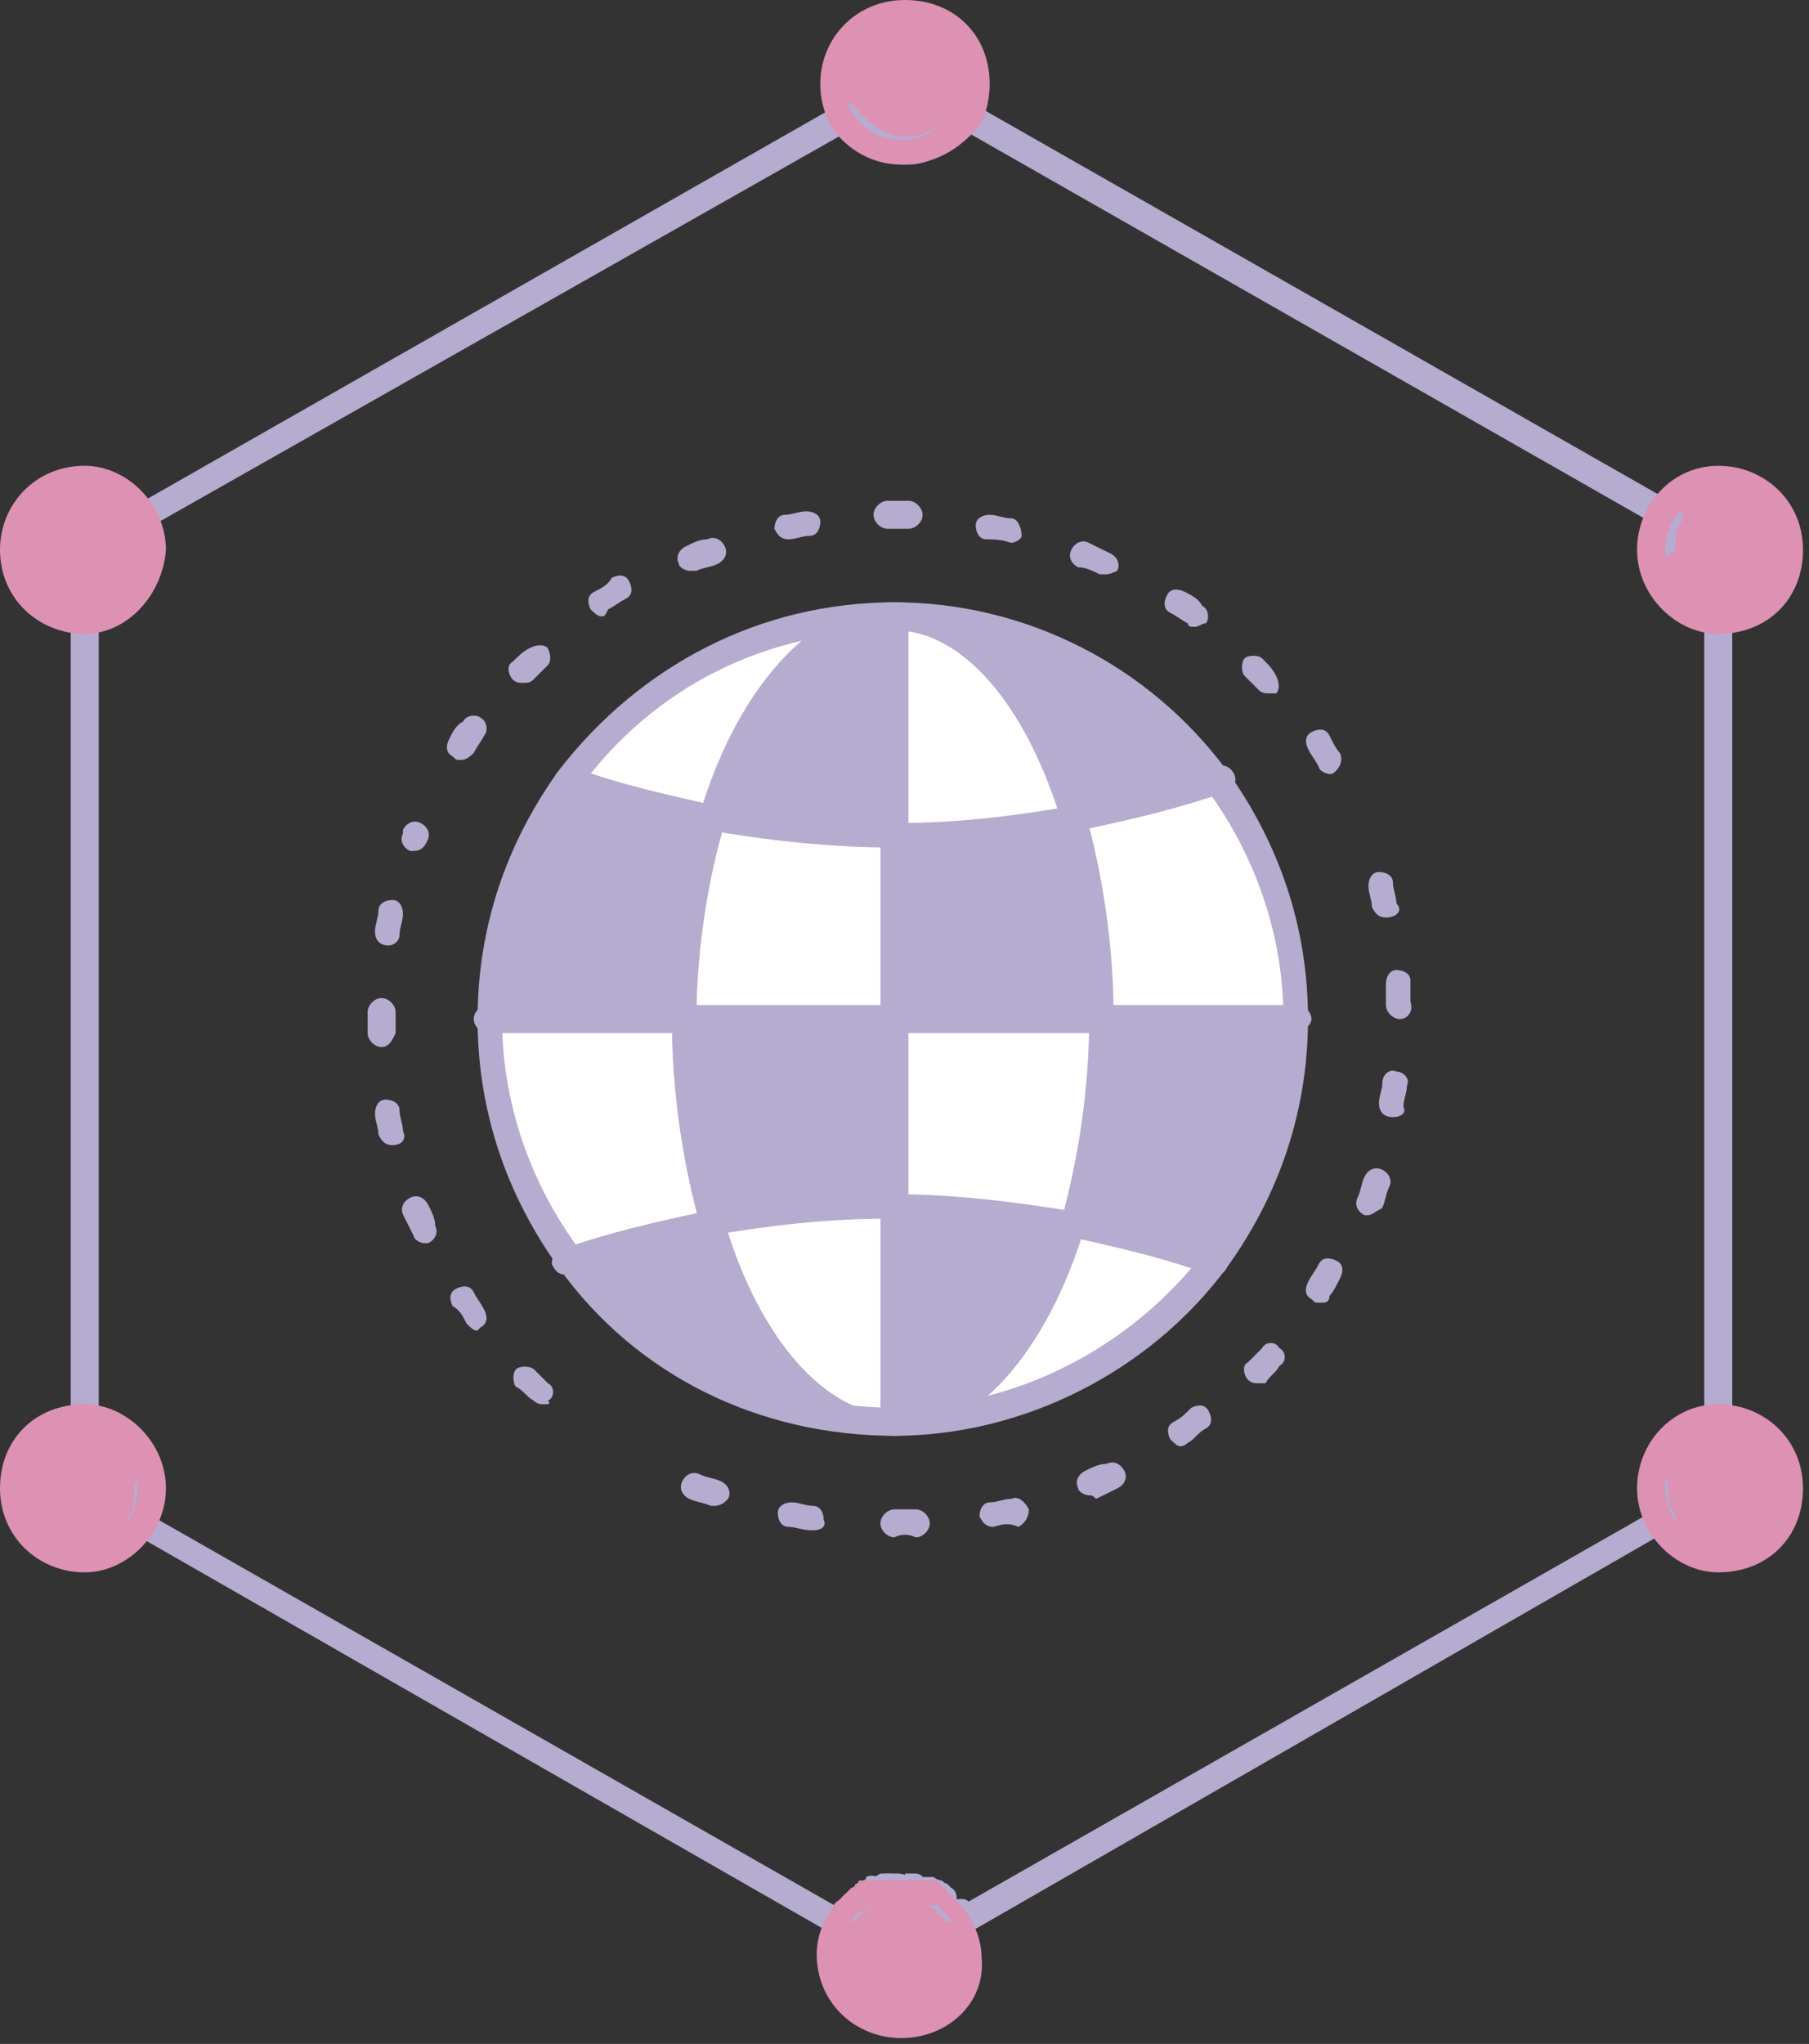 <svg fill="none" height="340" viewBox="0 0 301 340" width="301" xmlns="http://www.w3.org/2000/svg"><rect x="0" y="0" width="301" height="340" fill="#333333" stroke="none"/><path d="m118.264 203.308c6.466 19.806 17.65 33.204 30.581 33.204-22.368 0-41.765-10.485-54.114-26.796 7.63-2.913 15.261-5.243 23.534-6.408z" fill="#b6accf"/><path d="m178.245 203.305c-5.883 19.806-17.067 33.205-29.999 33.205v-36.117c9.961 0 19.98 1.165 29.999 2.912z" fill="#b6accf"/><path d="m202.372 209.716c-12.349 16.311-31.746 26.796-53.532 26.796 12.932 0 24.116-13.398 29.999-33.204 7.631 1.165 15.262 3.495 23.533 6.408z" fill="#fff"/><path d="m148.84 200.393v36.117c-12.932 0-24.116-13.399-30.582-33.205 9.961-2.33 19.98-2.912 30.582-2.912z" fill="#fff"/><path d="m182.976 169.515h32.329c0 15.145-4.718 29.126-13.514 40.194-7.631-2.912-15.902-4.66-23.533-6.408 2.912-9.903 4.718-21.553 4.718-33.786z" fill="#b6accf"/><path d="m148.823 169.515v30.874c-10.019 0-20.62 1.165-30.581 2.912-2.913-9.903-4.719-21.553-4.719-33.786z" fill="#b6accf"/><path d="m148.84 169.515h34.718c0 12.233-1.748 23.883-4.719 33.786-10.019-1.747-19.98-2.912-29.999-2.912z" fill="#fff"/><path d="m113.533 169.515c0 12.233 1.747 23.883 4.718 33.786-8.213 1.748-15.902 3.496-24.116 6.408-8.213-11.068-13.514-25.049-13.514-40.194z" fill="#fff"/><path d="m118.258 135.725c-2.912 9.903-4.718 21.554-4.718 33.787h-32.329c0-15.146 4.718-29.127 13.514-40.195 7.631 2.913 15.262 5.243 23.533 6.408z" fill="#b6accf"/><path d="m182.964 169.521h-34.718v-30.874c10.019 0 19.98-1.165 29.999-2.913 2.913 9.903 4.719 21.554 4.719 33.787z" fill="#b6accf"/><path d="m215.305 169.512h-32.329c0-12.233-1.747-23.884-4.718-33.787 7.631-1.747 15.902-3.495 23.533-6.408 8.796 11.068 13.514 25.049 13.514 40.195z" fill="#fff"/><path d="m148.823 138.647v30.874h-35.3c0-12.233 1.748-23.884 4.719-33.787 9.961 2.33 19.98 2.913 30.581 2.913z" fill="#fff"/><path d="m148.84 102.524c21.786 0 41.183 10.486 53.532 26.797-7.63 2.912-15.902 4.66-23.533 6.408-6.466-19.806-17.65-33.205-29.999-33.205z" fill="#b6accf"/><path d="m148.84 102.524v36.117c-10.02 0-20.621-1.165-30.582-2.912 5.883-19.806 17.65-33.205 30.582-33.205z" fill="#b6accf"/><path d="m148.84 102.524c12.932 0 24.116 13.399 29.999 33.205-10.019 1.747-19.98 2.912-29.999 2.912z" fill="#fff"/><path d="m148.834 102.524c-12.931 0-24.116 13.399-30.582 33.205-8.213-1.748-15.902-3.496-24.115-6.408 12.349-16.311 32.329-26.797 54.697-26.797z" fill="#fff"/><path d="m285.899 79.802c6.466 0 11.767 5.243 11.767 11.651 0 6.408-5.301 11.651-11.767 11.651-5.883 0-11.184-5.243-11.184-11.651 0-6.408 5.301-11.651 11.184-11.651z" fill="#dd91b3"/><path d="m285.895 235.926c6.466 0 11.767 5.243 11.767 11.65 0 6.408-5.301 11.651-11.767 11.651-5.883 0-11.184-5.243-11.184-11.651 0-6.407 5.301-11.65 11.184-11.65z" fill="#dd91b3"/><path d="m161.768 13.983c0 2.33-.583 4.078-1.748 5.825-2.33 2.913-5.301 5.243-9.436 5.825h-.583-.583c-4.135 0-7.63-2.913-9.436-5.825-1.165-1.748-1.748-4.078-1.748-5.825 0-6.408 5.301-11.651 11.767-11.651s11.767 4.66 11.767 11.651z" fill="#dd91b3"/><path d="m159.438 318.065c1.165 1.748 2.33 4.078 2.33 6.991 0 6.407-5.301 11.65-11.767 11.65s-11.767-5.243-11.767-11.65c0-2.913.583-5.243 2.33-6.991 0 0 0 0 0-.582 0 0 0-.001 0-.583 0 0 0-.582.583-.582l.582-.583.583-.583s.582.001.582-.582c0 0 .583 0 .583-.583h.582.583.582.583.582.583.582.583.582.583.583.582.582.583.583.582.582.583.583.582.583.582s.583.001.583.583c0 0 .582 0 .582.582l.583.583.582.583s0 .582.583.582c-.35.582-.35.583.233 1.165z" fill="#dd91b3"/><path d="m14.087 79.802c5.883 0 11.184 5.243 11.184 11.651 0 6.408-5.301 11.651-11.184 11.651-6.466 0-11.767-5.243-11.767-11.651 0-6.408 5.301-11.651 11.767-11.651z" fill="#dd91b3"/><path d="m14.087 235.926c5.883 0 11.184 5.243 11.184 11.65 0 6.408-5.301 11.651-11.184 11.651-6.466 0-11.767-5.243-11.767-11.651 0-6.407 5.301-11.65 11.767-11.65z" fill="#dd91b3"/><g fill="#b6accf"><path d="m275.303 93.785c-1.165 0-2.331-1.165-2.331-2.33 0-1.748.001-3.495.583-5.243l-112.366-64.078c-2.912 2.913-6.466 5.242-10.019 5.242-1.165 0-2.33-1.165-2.33-2.33 0-1.165 1.165-2.33 2.33-2.33 4.136 0 7.048-3.495 8.213-4.66.583-1.165 1.748-1.165 2.913-.582l116.502 66.408c.582.583 1.165 1.165 1.165 1.748 0 .583 0 1.165-.583 1.748-.582.583-.582 2.33-.582 4.077-1.748 1.165-2.33 2.33-3.495 2.33z"/><path d="m25.268 93.785c-1.165 0-2.33-1.165-2.33-2.33 0-1.748 0-3.495-.583-4.077-.583-.583-.583-1.165-.583-1.748 0-.583.583-1.165 1.165-1.748l116.501-66.408c1.165-.583 2.33-.583 2.971.582 1.165 1.165 4.136 4.66 8.213 4.66 1.165 0 2.331 1.165 2.331 2.33 0 1.165-1.166 2.33-2.331 2.33-3.553 0-7.048-2.33-10.019-5.242l-114.113 64.661c.583 1.748.583 3.495.583 5.243-.058.583-.641 1.748-1.806 1.748z"/><path d="m14.1 238.258c-1.165 0-2.33-1.165-2.33-2.33v-132.817c0-1.165 1.165-2.33 2.33-2.33s2.33 1.165 2.33 2.33v132.817c0 1.165-1.165 2.33-2.33 2.33z"/><path d="m139.39 321.555c-.583 0-.583 0-1.165 0l-115.919-66.408c-.583-.582-1.165-1.165-1.165-1.747 0-.583 0-1.166.583-1.748.583-.583.582-2.33.582-4.078 0-1.165 1.165-2.33 2.33-2.33s2.33 1.165 2.33 2.33c0 1.748 0 3.495-.583 5.243l112.366 64.078c.583-1.165 2.33-1.165 2.971 0 1.165.583 1.165 2.33 0 2.913 0 0-.583.583-.583 1.165 0 .583-.582.582-1.747.582z"/><path d="m141.208 319.813c-.582 0-1.165 0-1.165-.582-1.165-.583-1.165-2.331-.582-2.913 0 0 0 0 .582-.583.583-1.165 2.33-1.165 2.913 0 1.165.583 1.165 2.33 0 2.913-.583 1.165-1.165 1.165-1.748 1.165z"/><path d="m141.782 319.222c-.583 0-1.165-.001-1.747-.583-.583-.583-.583-2.33 0-2.913l.582-.582.582-.583c1.165-.582 2.33-.582 2.913.583s.583 2.33-.582 2.912c0 0 0 0-.583.583l-.582.583c.582 0 0 0-.583 0z"/><path d="m142.958 318.061c-.582 0-1.165-.582-1.747-.582-.583-1.166-.583-2.331.582-2.913l.583-.583c1.165-.582 2.33-.582 2.912.583.583 1.165.583 2.33-.582 2.913 0 0-.583-.001-.583.582-.582 0-.582 0-1.165 0z"/><path d="m144.118 317.478c-.582 0-1.165-.582-1.747-1.165-.583-1.165-.583-2.33.582-2.913 0 0 .583 0 .583-.582 0 0 .582 0 .582-.583 1.165-.582 2.33 0 2.913 1.165.582 1.166 0 2.331-1.165 2.913-1.165 1.165-1.748 1.165-1.748 1.165z"/><path d="m145.285 316.893c-.583 0-1.748-.582-1.748-1.165-.582-1.165 0-2.33 1.165-2.913h.583c1.165-.582 2.33.001 2.912 1.166.583 1.165 0 2.33-1.165 2.912 0 0 0 0-.582 0-.583 0-.583 0-1.165 0z"/><path d="m145.855 316.312c-.582 0-1.748-.582-1.748-1.165-.582-1.165 0-2.33 1.166-2.913h.582.583c1.165 0 2.33.583 2.33 1.748s-.583 2.33-1.748 2.33c-.583 0-.582 0-1.165 0z"/><path d="m147.09 316.313c-1.165 0-1.747-.583-2.33-1.748-.582-1.165.583-2.33 1.748-2.913h1.165c1.165 0 2.33.583 2.33 1.748s-.582 2.33-1.747 2.33c0 .582-.583.583-1.166.583z"/><path d="m148.256 315.733c-1.165 0-1.748-.583-2.33-1.748 0-1.165.582-2.33 1.747-2.33h.583.582.583c1.165 0 2.33.583 2.33 2.33 0 1.165-.583 2.33-2.33 2.33 0 0 0 0-.583 0 0-.582 0-.582-.582-.582z"/><path d="m151.755 315.73c-.583 0-.583 0 0 0-.583 0-.583 0-.583 0s0 0-.582 0v-4.078h.582.583.582c1.165 0 1.748 1.165 1.748 2.33-.524 1.165-1.107 1.748-2.33 1.748z"/><path d="m152.978 316.319c-.583 0-1.165 0-1.165 0-1.165 0-2.33-1.166-1.748-2.331 0-1.165 1.165-2.33 2.33-1.747h1.165c1.165.582 1.748 1.747 1.748 2.913-.583.582-1.165 1.165-2.33 1.165z"/><path d="m154.127 316.311h-.583c-1.165 0-1.747-1.165-1.747-2.33s1.165-1.748 2.33-1.748h.582.583c1.165.583 1.747 1.748 1.165 2.913-.583 1.165-1.748 1.165-2.33 1.165z"/><path d="m154.711 316.893c-.582 0-.582 0-1.165 0 0 0 0 0-.582 0-1.165-.582-1.748-1.747-1.165-2.912.582-1.165 1.747-1.748 2.912-1.166h.583c1.165.583 1.747 1.748 1.165 2.913 0 .583-1.165 1.165-1.748 1.165z"/><path d="m155.879 317.476c-.583 0-.583 0-1.165-.583-1.165-.582-1.748-1.747-1.165-2.912.582-1.165 1.747-1.748 2.971-1.166 0 0 .582.001.582.583 0 0 .583 0 .583.583 1.165.582 1.165 1.747.582 2.912-.64.583-1.223.583-2.388.583z"/><path d="m157.052 318.061c-.582 0-1.164.001-1.164-.582 0 0-.583 0-.583-.583-1.165-.582-1.165-1.747-.583-2.912.583-1.165 1.748-1.165 2.913-.583l.583.583c1.165.582 1.165 2.33.582 2.912.058 1.165-1.165 1.165-1.748 1.165z"/><path d="m158.218 319.226c-.583 0-1.166 0-1.748-.583 0 0-.582 0-.582-.582 0 0 0 0-.583-.582-1.165-.583-1.165-2.331-.583-2.913.583-1.165 2.33-1.165 2.913-.583l.583.583.582.582c.583.583.583 2.33 0 2.913.641 1.165.058 1.165-.582 1.165z"/><path d="m158.844 319.808c-.582 0-1.164 0-1.747-.582-.582-1.166-.582-2.331 0-2.913 1.165-.583 2.33-.583 2.971 0 0 0 0 0 .582.582.583 1.165.583 2.33-.582 2.913-.058 0-.641 0-1.224 0z"/><path d="m160.595 321.556c-.583 0-1.748-.582-1.748-1.165s-.582-.583-.582-1.165c-.583-1.165-.583-2.33 0-2.913 1.165-.582 2.33-.582 2.913 0l112.365-64.078c-.582-1.748-.582-3.495-.582-5.243 0-1.165 1.165-2.33 2.33-2.33s2.33 1.165 2.33 2.33c0 1.748 0 3.495.583 4.078.582.582.582 1.165.582 1.747 0 .583-.582 1.165-1.165 1.748l-116.502 66.991z"/><path d="m285.9 238.258c-1.165 0-2.33-1.165-2.33-2.33v-132.817c0-1.165 1.165-2.33 2.33-2.33s2.33 1.165 2.33 2.33v132.817c0 1.165-1.165 2.33-2.33 2.33z"/><path d="m148.841 238.834c-22.368 0-42.93-9.903-55.862-27.962-8.796-12.233-13.514-26.214-13.514-41.359 0-15.146 4.718-29.127 13.514-41.36 13.514-17.476 33.552-27.962 55.862-27.962 21.786 0 42.349 10.486 55.281 27.962 8.796 12.233 13.514 26.214 13.514 41.36 0 15.145-4.718 29.126-13.514 41.359-12.932 17.476-34.135 27.962-55.281 27.962zm0-133.982c-21.203 0-40.018 9.32-52.367 26.214-8.213 11.068-12.932 24.466-12.932 38.447 0 13.98 4.718 27.378 12.932 38.446 12.349 16.311 31.747 26.214 52.367 26.214 19.981 0 39.436-9.903 51.786-26.214 8.213-11.068 12.931-24.466 12.931-38.446 0-13.981-4.718-27.379-12.931-38.447-12.408-16.894-31.805-26.214-51.786-26.214z"/><path d="m215.302 171.841h-134.152c-1.165 0-2.33-1.165-2.33-2.33s1.165-2.33 2.33-2.33h134.735c1.165 0 2.33 1.165 2.33 2.33s-1.748 2.33-2.913 2.33z"/><path d="m148.826 238.834c-1.165 0-2.33-1.165-2.33-2.33v-133.982c0-1.165 1.165-2.331 2.33-2.331s2.33 1.166 2.33 2.331v133.982c-.582 1.165-1.165 2.33-2.33 2.33z"/><path d="m148.248 140.975c-10.02 0-20.563-1.165-30.582-2.912-8.214-1.748-15.903-3.495-24.116-6.408-1.165-.583-1.748-1.748-1.165-2.33 0-1.165 1.748-1.748 2.971-1.748 7.63 2.913 15.902 4.661 23.533 6.408 10.019 1.748 19.98 2.913 29.999 2.913h.583c10.019 0 19.397-1.165 29.416-2.913 7.631-1.747 15.903-3.495 23.534-6.408 1.165-.582 2.33 0 2.912 1.165.583 1.165 0 2.33-1.165 2.913-8.213 2.913-15.902 4.66-24.116 6.408-11.242 1.747-21.203 2.912-31.804 2.912z"/><path d="m94.146 212.039c-1.165 0-1.748-.583-2.33-1.748 0-1.165.582-2.33 1.165-2.33 8.214-2.913 15.903-4.66 24.116-6.408 10.019-1.747 20.563-2.912 30.582-2.912h.583c10.019 0 19.98 1.165 30.581 2.912 8.214 1.748 15.903 3.495 24.116 6.408 1.165.582 1.748 1.748 1.165 2.913-.582 1.165-1.747 1.747-2.971 1.165-7.631-2.913-15.902-4.66-23.533-6.408-10.019-1.748-19.98-2.913-29.417-2.913 0 0 0 0-.582 0-10.019 0-19.98 1.165-29.999 2.913-7.631 1.748-15.845 3.495-23.476 6.408.583-.583.583-.583 0 0z"/><path d="m148.84 238.834c-13.514 0-25.863-13.398-32.329-34.952-2.912-10.486-4.718-22.136-4.718-34.369 0-12.234 1.747-23.884 4.718-34.37 6.466-21.553 19.398-34.952 32.329-34.952 13.515 0 25.281 12.816 31.747 34.952 2.913 10.486 4.719 22.136 4.719 34.37 0 12.233-1.748 23.883-4.719 34.369-6.466 21.554-18.815 34.952-31.747 34.952zm0-133.982c-11.184 0-22.368 12.233-28.251 32.039-2.913 9.903-4.718 21.553-4.718 33.204s1.747 22.719 4.718 33.204c5.883 19.806 17.067 32.039 28.251 32.039 11.185 0 21.786-12.233 27.67-32.039 2.912-10.485 4.718-22.136 4.718-33.786 0-11.651-1.748-23.302-4.718-33.205-5.884-19.223-16.485-31.456-27.67-31.456z"/><path d="m90.585 233.594c-.583 0-1.165.001-1.748-.582-1.165-.582-1.748-1.748-2.971-2.33-.583-.583-.583-2.33 0-2.913.583-.582 2.33-.582 2.971 0 .583.583 1.748 1.748 2.33 2.33 1.165.583 1.165 2.331 0 2.913.583.583 0 .582-.583.582zm-11.184-12.233c-.583 0-1.165-.582-1.748-1.165-.583-1.165-1.165-2.33-2.33-2.912-.583-1.165-.583-2.33.583-2.913 1.165-.583 2.33-.583 2.913.582s1.165 1.748 1.747 2.913.583 2.33-.582 2.913zm-8.796-14.563c-.583 0-1.748-.582-1.748-1.165-.583-1.165-1.165-2.33-1.748-3.495s0-2.33 1.165-2.913 2.33 0 2.971 1.165c.583 1.165 1.165 2.33 1.165 3.496.583 1.165 0 2.33-1.165 2.912-.058 0-.058 0-.641 0zm-5.301-16.311c-1.165 0-1.748-.582-2.33-1.747 0-1.166-.583-2.33-.583-3.495 0-1.166.583-2.331 1.748-2.331s2.33.583 2.33 1.748.583 2.33.583 3.495c.583 1.165-0 2.33-1.748 2.33zm-1.806-16.311c-1.165 0-2.33-1.165-2.33-2.33 0-.582 0-1.747 0-2.33 0-.582 0-.582 0-1.165 0-1.165 1.165-2.33 2.33-2.33s2.33 1.165 2.33 2.33v1.165 2.33c-.524 1.165-1.107 2.33-2.33 2.33zm1.223-16.893c-.583 0-.583 0 0 0-1.748 0-2.33-1.165-2.33-2.33s.583-2.33.583-3.495 1.165-1.748 2.33-1.748c1.165 0 1.748 1.165 1.748 2.33s-.583 2.33-.583 3.495-1.165 1.748-1.748 1.748zm4.078-15.728h-.583c-1.165-.583-1.747-1.748-1.165-2.913v-.583c.583-1.165 1.748-1.747 2.913-1.164 1.165.582 1.747 1.747 1.165 2.912-.524 1.165-1.107 1.748-2.33 1.748z"/><path d="m148.822 255.733c-1.166 0-2.33-1.164-2.33-2.329 0-1.166 1.164-2.331 2.33-2.331h3.553c1.165 0 2.33 1.165 2.33 2.331 0 1.165-1.165 2.329-2.33 2.329-1.223-.582-2.388-.582-3.553 0zm-13.515-1.165c-1.747 0-2.97-.582-4.136-.582-1.165 0-1.747-1.165-1.747-2.33s1.165-1.748 2.33-1.748 2.33.583 3.553.583c1.165 0 1.748 1.165 1.748 2.33.582 1.165-.583 1.747-1.748 1.747zm30-.582c-1.165 0-1.748-.583-2.33-1.748 0-1.165.582-2.33 1.747-2.33s2.33-.582 3.553-.582c1.165-.583 2.33.582 2.913 1.747 0 1.165-.583 2.33-1.748 2.913-1.223-.583-2.388-.583-4.135 0zm-46.485-3.495h-.582c-1.165-.583-2.33-.583-3.553-1.165-1.165-.583-1.748-1.748-1.166-2.913.583-1.165 1.748-1.748 2.913-1.165s2.33.583 3.553 1.165c1.165.583 1.748 1.748 1.165 2.913-.582.582-1.165 1.165-2.33 1.165zm62.329-1.748c-.583 0-1.748-.582-1.748-1.165-.582-1.165 0-2.33 1.165-2.912 1.165-.583 2.33-1.166 3.554-1.166 1.165-.582 2.33.001 2.97 1.166.583 1.165 0 2.33-1.165 2.912-1.165.583-2.33 1.165-3.553 1.748-.641-.583-.641-.583-1.223-.583zm15.32-8.155c-.583 0-1.165-.583-1.748-1.165-.582-1.165-.582-2.33.583-2.913s1.747-1.165 2.912-2.33c1.165-.583 2.33-.583 2.913.583.582 1.165.582 2.33-.583 2.912-1.165.583-1.747 1.748-2.912 2.33-.583.583-1.165.583-1.165.583zm12.932-10.486c-.583 0-1.166 0-1.748-.582-.583-.583-1.165-2.331 0-2.913.582-.583 1.747-1.747 2.33-2.33.582-1.165 2.33-1.165 2.912 0 1.165.583 1.165 2.33 0 2.913-.582 1.165-1.747 1.747-2.33 2.912 0 0-.582 0-1.164 0zm10.019-13.398c-.583 0-.583 0-1.165-.583-1.165-.582-1.165-1.747-.583-2.912.583-1.165 1.165-1.748 1.748-2.913.582-1.165 1.747-1.165 2.97-.582 1.165.582 1.165 1.747.583 2.912-.583 1.165-1.165 2.331-1.748 2.913-.058 1.165-.64 1.165-1.805 1.165zm8.213-14.563h-.582c-1.165-.583-1.748-1.748-1.166-2.913.583-1.165.583-2.33 1.166-3.495.582-1.165 1.747-1.748 2.912-1.165 1.165.582 1.748 1.747 1.165 2.912-.582 1.166-.582 2.331-1.165 3.496-1.165.582-1.748 1.165-2.33 1.165zm4.136-16.311c-1.748 0-2.33-1.165-2.33-2.33s.582-2.33.582-3.495c0-1.166 1.165-2.331 2.33-1.748 1.165 0 2.33 1.165 1.748 2.33 0 1.165-.583 2.33-.583 3.495.583 1.165-.582 1.748-1.747 1.748zm1.165-16.311c-1.165 0-2.33-1.165-2.33-2.33s0-2.33 0-3.495.582-2.33 1.747-2.33 2.33.582 2.33 1.747v3.495c.583 1.748-.582 2.913-1.747 2.913zm-2.33-16.893c-1.165 0-1.748-.583-2.33-1.748 0-1.165-.583-2.33-.583-3.495s.583-2.33 1.748-2.33 2.33.582 2.33 1.747.582 2.331.582 3.496c1.165 1.165 0 2.33-1.747 2.33.582 0 .582 0 0 0z"/><path d="m221.189 128.743c-.583 0-1.748-.583-1.748-1.165-.582-1.165-1.165-1.748-1.747-2.913-.583-1.165-.583-2.33.582-2.912 1.165-.583 2.33-.583 2.913.582.582 1.165 1.165 2.33 1.747 2.913.583 1.165 0 2.33-.582 2.913-.583.582-.583.582-1.165.582zm-144.696-2.33c-.583 0-.583 0-1.165-.583-1.165-.582-1.165-1.747-.583-2.912s1.165-2.33 2.33-2.913c.583-1.165 2.33-1.165 2.913-.582 1.165.582 1.165 2.33.582 2.912-.583 1.165-1.165 1.748-1.748 2.913-1.165 1.165-1.748 1.165-2.33 1.165zm134.677-11.068c-.583 0-1.165 0-1.748-.583-.582-.582-1.748-1.747-2.33-2.33-.583-.582-.583-2.33 0-2.912.582-.583 2.33-.583 2.912 0 1.165 1.165 1.748 1.747 2.331 2.912.582 1.165.582 2.33 0 2.913.058 0-.583 0-1.165 0zm-124.133-1.748c-.583 0-1.165 0-1.747-.582-.583-.583-1.165-2.331 0-2.913 1.165-1.165 1.748-1.747 2.913-2.33s2.33-.583 2.913 0c.583 1.165.583 2.33 0 2.913-.583.582-1.748 1.747-2.33 2.33-.524.582-1.165.582-1.748.582zm111.783-9.32c-.582 0-1.165 0-1.165-.583-1.165-.582-1.747-1.165-2.912-1.747-1.165-.583-1.165-1.748-.583-2.913.583-1.165 1.748-1.165 2.971-.583 1.165.583 2.33 1.165 2.913 2.331 1.165.582 1.165 2.33.582 2.912-.641 0-1.223.583-1.806.583zm-98.793-1.748c-.583 0-1.165-.583-1.748-1.165-.583-1.165-.583-2.33.583-2.913 1.165-.583 2.33-1.165 2.912-2.33 1.165-.583 2.33-.583 2.913.582.582 1.165.582 2.33-.583 2.913-1.165.583-1.747 1.165-2.912 1.748-.583 1.165-.583 1.165-1.165 1.165zm84.114-6.99c-.582 0-.582 0-1.165 0-1.165-.583-2.33-1.165-3.553-1.165-1.165-.583-1.748-1.748-1.165-2.913.582-1.165 1.747-1.747 2.912-1.165s2.33 1.165 3.554 1.748c1.165.583 1.747 1.748 1.165 2.913 0 0-1.165.582-1.748.582zm-69.435-.582c-.582 0-1.747-.583-1.747-1.165-.583-1.165 0-2.33 1.165-2.913s2.33-1.165 3.553-1.165c1.165-.583 2.33 0 2.912 1.165.583 1.165 0 2.33-1.165 2.913-1.165.583-2.33.583-3.553 1.165-.582 0-.582 0-1.165 0zm53.533-4.66c-.583 0-.583 0 0 0-1.748-.583-2.913-.583-4.136-.583-1.165 0-1.748-1.165-1.748-2.33 0-1.165 1.165-1.748 2.33-1.748s2.33.583 3.554.583c1.165 0 1.747 1.748 1.747 2.913 0 .583-1.165 1.165-1.747 1.165zm-37.048-.583c-1.165 0-1.747-.583-2.33-1.748 0-1.165.583-2.33 1.748-2.33s2.33-.582 3.553-.582c1.165 0 2.33.582 2.33 1.748s-.583 2.33-1.748 2.33c-1.223 0-2.388.582-3.553.582zm19.98-1.748c-1.165 0-1.747 0-2.912 0h-.583c-1.165 0-2.33-1.165-2.33-2.33 0-1.165 1.165-2.33 2.33-2.33h.583 2.912c1.165 0 2.33 1.165 2.33 2.33.058 1.165-1.165 2.33-2.33 2.33z"/></g><path d="m149.995 27.379c-5.301 0-9.437-2.913-11.767-6.408-1.165-2.33-1.748-4.66-1.748-6.99 0-7.573 5.884-13.98 14.097-13.98 8.214 0 14.097 5.825 14.097 13.98 0 2.33-.583 5.243-1.748 6.99-3.495 4.078-7.63 6.408-12.931 6.408zm0-4.077c3.553 0 6.466-1.748 8.213-4.66.583-1.748 1.165-2.913 1.165-4.66 0-5.243-4.136-9.32-9.437-9.32-5.3 0-9.436 4.078-9.436 9.32 0 1.748.582 3.495 1.165 4.66 1.864 2.913 4.776 4.66 8.33 4.66z" fill="#dd91b3"/><path d="m285.905 105.443c-7.049 0-13.514-6.408-13.514-13.981 0-7.573 5.883-13.981 13.514-13.981s14.096 5.825 14.096 13.981c0 8.155-5.883 13.981-14.096 13.981zm0-23.301c-4.719 0-8.854 4.078-8.854 9.32 0 5.243 4.135 9.321 8.854 9.321 5.301 0 9.436-4.078 9.436-9.321.583-5.243-4.135-9.32-9.436-9.32z" fill="#dd91b3"/><path d="m14.097 105.443c-7.631 0-14.097-5.826-14.097-13.981 0-7.573 5.883-13.981 14.097-13.981 7.048 0 13.514 6.408 13.514 13.981-.583 7.573-6.466 13.981-13.514 13.981zm0-23.301c-5.301 0-9.437 4.078-9.437 9.32 0 5.243 4.136 9.321 9.437 9.321 4.718 0 8.796-4.078 8.796-9.321.058-5.243-4.077-9.32-8.796-9.32z" fill="#dd91b3"/><path d="m14.097 261.554c-7.631 0-14.097-5.825-14.097-13.98 0-8.156 5.883-13.981 14.097-13.981 7.048 0 13.514 6.408 13.514 13.981s-6.466 13.98-13.514 13.98zm0-23.301c-5.301 0-9.437 4.078-9.437 9.321 0 5.242 4.136 9.32 9.437 9.32 4.718 0 8.796-4.078 8.796-9.32.058-5.243-4.077-9.321-8.796-9.321z" fill="#dd91b3"/><path d="m149.987 339.029c-7.63 0-14.096-5.825-14.096-13.98 0-2.913 1.165-5.826 2.912-8.156 0 0 0 0 .583-.582l.582-.583.583-.582.582-.583.583-.582s.582 0 .582-.583c0 0 .583 0 .583-.583h.582.583.582.583.582 1.165.583.582.583 1.747.583.582.583 1.165.582.583.583.582s.582.001.582.583c0 0 .583 0 .583.583 0 0 .583 0 .583.582l.582.583.583.582.582.583.583.582s0 0 .582.583c1.748 2.33 2.971 5.243 2.971 8.155.757 7.573-5.709 13.398-13.34 13.398zm-5.883-21.553c0 .582 0 .582 0 0-.582.582 0 .582 0 0-.582.582-.582.582-1.165.582 0 0 0 0-.582.583-1.165 1.747-1.748 3.495-1.748 5.825 0 5.243 4.136 9.321 9.437 9.321s9.436-4.078 9.436-9.321c0-2.33-.582-4.078-1.747-5.825 0 0 0 0-.583-.583 0 0-.582 0-.582-.582 0 0 0 0-.583-.583 0 0 0 0-.582 0 0 0 0 0-.583 0 0 0 0 0-.582 0h-.583s0 0-.582 0h-.583s0 0-.582 0h-.583s-.582 0-1.165 0h-.582s0 0-.583 0h-.582s0 0-.583 0c0 0 0 0-.582 0-2.563.583-2.563.583-3.146.583z" fill="#dd91b3"/><path d="m285.905 261.554c-7.049 0-13.514-6.407-13.514-13.98s5.883-13.981 13.514-13.981 14.096 5.825 14.096 13.981c0 8.155-5.883 13.98-14.096 13.98zm0-23.301c-4.719 0-8.854 4.078-8.854 9.321 0 5.242 4.135 9.32 8.854 9.32 5.301 0 9.436-4.078 9.436-9.32.583-5.243-4.135-9.321-9.436-9.321z" fill="#dd91b3"/></svg>